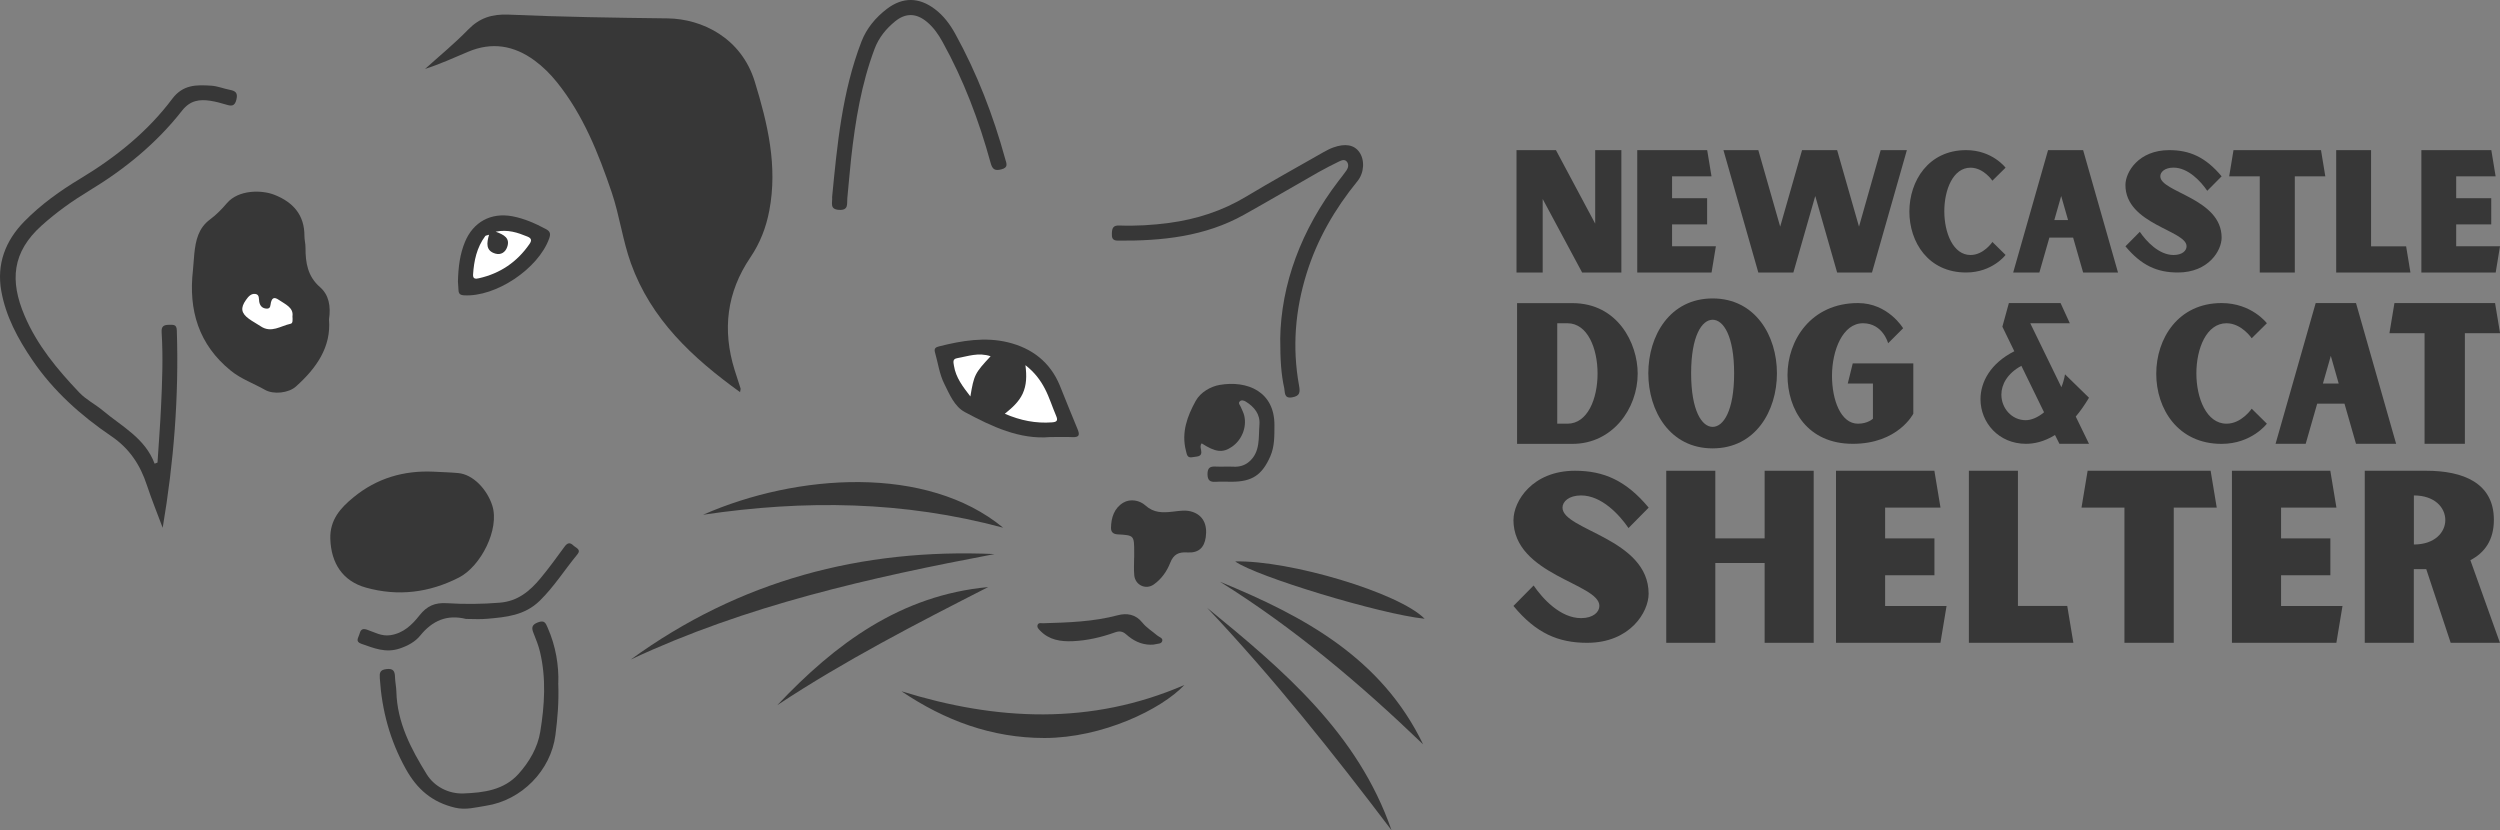 <?xml version="1.0" encoding="UTF-8"?>
<svg xmlns="http://www.w3.org/2000/svg" id="Layer_1" data-name="Layer 1" viewBox="0 0 400 132.83">
  <rect x="0" y="0" width="400" height="132.83" fill="#808080" stroke="none"/>
  <defs>
    <style>
      .cls-1 {
        fill: #fff;
      }

      .cls-2 {
        fill: #373737;
      }
    </style>
  </defs>
  <g>
    <path class="cls-2" d="m52.64,51.11c.37,4.42-2.02,7.8-5.29,10.73-1.17,1.05-3.58,1.32-4.96.53-1.81-1.03-3.81-1.72-5.46-3.06-5.15-4.18-6.79-9.68-6.06-16.07.1-.88.12-1.77.22-2.65.22-2.11.64-4.1,2.53-5.49,1-.74,1.89-1.66,2.7-2.61,1.84-2.14,5.51-2.14,7.59-1.32,2.97,1.17,4.82,3.21,4.8,6.6,0,.62.18,1.25.17,1.87,0,2.4.33,4.57,2.33,6.31,1.4,1.22,1.75,3.04,1.43,5.16Z"></path>
    <path class="cls-2" d="m118.42,62.75c-7.67-5.52-14.27-11.69-17.48-20.64-1.32-3.68-1.81-7.62-3.07-11.34-2.13-6.26-4.55-12.37-8.75-17.6-1.05-1.31-2.23-2.49-3.59-3.49-3.3-2.42-6.84-3.01-10.65-1.39-2.25.95-4.48,1.97-6.87,2.74,2.3-2.08,4.71-4.05,6.86-6.26,1.85-1.91,3.83-2.54,6.51-2.43,8.47.37,16.94.5,25.42.6,5.57.07,11.82,3.15,13.96,10.11,2.08,6.77,3.68,13.52,2.33,20.64-.51,2.7-1.48,5.21-3.04,7.51-3.77,5.57-4.5,11.58-2.52,17.97.31,1,.65,1.99.96,2.98.03.09-.02.2-.08.59Z"></path>
    <path class="cls-2" d="m69.4,75.47c1.3.07,2.61.1,3.91.22,2.42.22,4.63,2.64,5.45,5.18,1.22,3.79-1.84,9.76-5.34,11.54-4.77,2.43-9.72,3.04-14.86,1.61-3.72-1.03-5.59-3.9-5.71-7.81-.09-3.05,1.64-4.95,3.71-6.64,3.71-3.05,8.04-4.33,12.83-4.1Z"></path>
    <path class="cls-2" d="m26.03,84.45c-.85-2.28-1.77-4.53-2.53-6.83-1.06-3.23-2.77-5.84-5.66-7.81-4.91-3.33-9.3-7.25-12.67-12.21-2.32-3.41-4.26-7.02-4.97-11.07-.75-4.25.64-8,3.7-11.11,2.66-2.71,5.72-4.9,8.95-6.84,5.66-3.41,10.75-7.49,14.71-12.77,1.73-2.31,3.91-2.25,6.25-2.1.98.06,1.93.46,2.9.65.89.17,1.39.42,1.12,1.55-.27,1.17-.86,1.07-1.7.81-.8-.24-1.61-.46-2.44-.59-1.77-.28-3.27-.07-4.55,1.56-4.1,5.24-9.19,9.39-14.88,12.83-2.68,1.62-5.23,3.44-7.58,5.55-4.77,4.28-5.12,8.87-2.75,14.43,2.02,4.76,5.27,8.64,8.77,12.32,1.06,1.12,2.53,1.85,3.73,2.85,3.04,2.56,6.78,4.42,8.31,8.52.15-.06.31-.12.46-.18.19-2.93.42-5.87.56-8.8.19-4.02.35-8.05.1-12.07-.06-.95.36-1.17,1.19-1.17.67,0,1.21-.1,1.24.88.35,10.58-.48,21.08-2.26,31.6Z"></path>
    <path class="cls-2" d="m204.83,54.33c.12-8.88,3.39-17.59,9.31-25.35.44-.58.91-1.15,1.32-1.75.27-.41.36-.92.06-1.33-.35-.48-.87-.26-1.28-.06-1.08.53-2.15,1.07-3.2,1.66-4,2.27-7.97,4.61-11.98,6.85-6.28,3.51-13.16,4.21-20.19,4.15-.91,0-1-.46-.97-1.19.03-.79.19-1.26,1.16-1.23,2.67.1,5.34-.06,7.98-.41,4.4-.59,8.54-1.92,12.37-4.23,4.08-2.45,8.24-4.75,12.38-7.11.5-.28,1.01-.55,1.55-.74,1.9-.68,3.32-.42,4.14.73.9,1.25.82,3.31-.3,4.68-3.6,4.42-6.42,9.27-8.12,14.74-1.84,5.9-2.32,11.88-1.21,17.96.19,1.06.14,1.65-1.08,1.87-1.36.25-1.15-.8-1.29-1.45-.5-2.25-.64-4.55-.64-7.79Z"></path>
    <path class="cls-2" d="m168.03,69.93c-4.88.43-9.33-1.68-13.66-4-1.67-.9-2.45-2.85-3.27-4.49-.79-1.55-1.02-3.38-1.51-5.09-.18-.64.17-.81.7-.94,3.62-.91,7.3-1.53,10.98-.64,3.83.93,6.75,3.15,8.3,6.91.95,2.32,1.85,4.65,2.83,6.96.39.92.31,1.35-.81,1.3-1.09-.05-2.19-.01-3.56-.01Z"></path>
    <path class="cls-2" d="m133.14,31.51c.81-8.31,1.59-16.8,4.69-24.85.83-2.15,2.28-3.87,4.09-5.25,2.52-1.91,5.12-1.87,7.65.04,1.41,1.06,2.43,2.44,3.27,3.96,3.5,6.35,6.08,13.06,8,20.04.2.71.54,1.36-.63,1.65-1.08.27-1.44-.03-1.72-1.07-1.85-6.72-4.29-13.21-7.68-19.32-.66-1.2-1.43-2.31-2.49-3.2-1.7-1.42-3.41-1.48-5.12-.08-1.43,1.17-2.58,2.58-3.25,4.34-2.14,5.67-3.1,11.59-3.77,17.57-.24,2.13-.39,4.26-.61,6.39-.09.85.27,1.96-1.35,1.85-1.53-.11-1-1.12-1.08-2.08Z"></path>
    <path class="cls-2" d="m89.32,109.29c.12,3.1-.12,5.71-.45,8.3-.73,5.71-5.43,10.46-11.11,11.33-1.63.25-3.22.72-4.95.31-3.65-.87-6.06-2.91-7.9-6.23-2.53-4.56-3.81-9.34-4.14-14.47-.06-.87,0-1.34,1.02-1.47,1.11-.15,1.39.3,1.41,1.26.02.78.2,1.56.22,2.34.12,4.96,2.36,9.19,4.86,13.23,1.22,1.97,3.51,3.16,5.91,3.06,3.18-.12,6.44-.53,8.77-3.12,1.74-1.93,3.08-4.26,3.48-6.75.69-4.22.97-8.53-.04-12.78-.24-1.01-.63-1.99-1.02-2.96-.36-.87-.34-1.38.71-1.77,1.04-.38,1.21.11,1.54.87,1.32,2.98,1.79,6.1,1.7,8.86Z"></path>
    <path class="cls-2" d="m100.93,105.52c17.37-12.63,36.89-17.82,58.2-16.87-19.94,3.78-39.69,8.19-58.2,16.87Z"></path>
    <path class="cls-2" d="m192.27,70.94c-.28.32-.17.7-.1,1.03.25,1.2-.64,1.03-1.31,1.17-.93.2-.95-.4-1.12-1.06-.74-2.91.23-5.5,1.57-7.93.77-1.4,2.4-2.31,3.81-2.56,4.44-.77,8.84,1.05,8.79,6.49-.01,1.63.04,3.33-.66,4.93-1.32,2.99-2.89,4.07-6.23,4.07-.84,0-1.68-.05-2.51.01-.93.06-1.3-.25-1.31-1.23,0-1.02.42-1.26,1.32-1.21.94.05,1.88-.03,2.82.02.95.06,1.83-.21,2.49-.77,1.86-1.57,1.51-3.88,1.68-5.95.14-1.66-.81-2.84-2.18-3.69-.33-.2-.72-.32-1,0-.25.29.08.56.19.84.2.48.46.95.57,1.45.41,1.85-.42,3.87-1.99,4.94-1.47,1.01-2.63.87-4.84-.56Z"></path>
    <path class="cls-2" d="m112.49,82.36c15.05-6.62,35.8-8.01,48.01,2.07-15.94-4.28-31.69-4.49-48.01-2.07Z"></path>
    <path class="cls-2" d="m144.26,110.61c15.2,4.72,30.29,5.46,45.24-1.01-3.7,3.93-13.17,8.47-22.37,8.48-8.44,0-15.96-2.8-22.87-7.46Z"></path>
    <path class="cls-2" d="m181.47,89.19v-.78c0-2.74,0-2.77-2.64-2.91-.77-.04-1.08-.42-1.07-1.05.02-1.64.53-3.18,1.98-4.03,1.14-.67,2.63-.36,3.51.44,1.36,1.23,2.78,1.18,4.35,1.01,1.08-.12,2.17-.34,3.26.05,1.61.58,2.35,1.97,2.06,4.04-.24,1.68-1.17,2.55-2.95,2.43-1.39-.09-2.2.29-2.74,1.67-.53,1.35-1.39,2.58-2.62,3.45-1.29.91-2.99.11-3.13-1.49-.09-.93-.02-1.88-.02-2.82h0Z"></path>
    <path class="cls-2" d="m74.6,99.04c-3.06-.77-5.41.24-7.37,2.66-.8.98-1.93,1.6-3.24,2.05-2.27.78-4.18-.05-6.19-.75-1.02-.36-.44-.97-.3-1.51.16-.61.38-1.03,1.2-.75,1.21.41,2.34,1.1,3.75.89,2.11-.31,3.49-1.68,4.67-3.17,1.18-1.5,2.45-2.07,4.38-1.95,2.8.18,5.62.15,8.45-.08,2.89-.23,4.8-1.84,6.5-3.87,1.37-1.64,2.62-3.38,3.89-5.11.45-.61.86-.7,1.39-.18.4.39,1.31.63.65,1.43-2.02,2.44-3.7,5.14-6,7.4-2.45,2.4-5.43,2.64-8.48,2.91-1.09.1-2.19.02-3.29.02Z"></path>
    <path class="cls-2" d="m193.14,97.25c12.16,9.93,24.12,20.04,29.5,35.58-9.31-12.29-18.9-24.36-29.5-35.58Z"></path>
    <path class="cls-2" d="m227.7,119.1c-10.06-9.67-20.65-18.62-32.5-26.02,13.4,5.49,25.84,12.18,32.5,26.02Z"></path>
    <path class="cls-2" d="m73.27,45.03c.06-2.38.33-4.4,1.12-6.31,1.32-3.21,4.16-4.75,7.57-4.12,1.92.36,3.68,1.14,5.4,2.06.71.38.76.8.5,1.52-1.75,4.84-8.56,9.38-13.63,9.07-.61-.04-.85-.26-.87-.82-.03-.57-.07-1.15-.09-1.39Z"></path>
    <path class="cls-2" d="m124.37,112.82c9.27-9.83,19.71-17.58,33.74-18.89-11.49,5.86-22.96,11.76-33.74,18.89Z"></path>
    <path class="cls-2" d="m227.94,99c-7.14-.74-27.01-6.78-30.31-9.17,8.71-.22,26.24,5.01,30.31,9.17Z"></path>
    <path class="cls-2" d="m184.13,103.16c-1.62-.02-2.86-.7-3.93-1.65-.6-.53-1.1-.58-1.83-.32-2.18.78-4.42,1.3-6.74,1.4-1.92.08-3.77-.19-5.2-1.68-.25-.26-.57-.54-.4-.95.15-.36.54-.24.83-.24,4.03-.12,8.04-.23,11.98-1.28,1.42-.38,2.86-.18,3.94,1.18.64.8,1.57,1.37,2.37,2.05.3.26.9.39.82.84-.1.55-.74.46-1.17.58-.25.07-.52.05-.66.06Z"></path>
    <path class="cls-1" d="m46.79,50.55c.03.68.1,1.18-.32,1.26-1.57.33-3.07,1.54-4.77.39-.6-.41-1.26-.74-1.85-1.17-1.28-.93-1.4-1.76-.5-3.03.37-.53.81-1.06,1.5-.97.7.09.54.8.63,1.27.13.67.51,1.03,1.15,1.08.72.05.61-.58.72-.99.2-.78.56-.88,1.23-.43,1.08.73,2.38,1.25,2.22,2.59Z"></path>
    <path class="cls-2" d="m81.34,4.97c3.21,0,6.42-.04,9.63,0,5.18.08,10.36.21,15.54.34,4.5.11,8.3,1.63,10.74,5.63.91,1.48,1.36,3.17,1.85,4.82,1.78,6.02,2.9,12.1,1.43,18.39-.43,1.85-1.05,3.64-2.15,5.19-3.38,4.78-4.74,10.06-4.14,15.87.03.29.15.61-.19,1.02-2.28-1.91-4.29-4.07-6.11-6.41-2.83-3.64-4.79-7.64-5.75-12.22-1.45-6.93-3.78-13.61-7.2-19.84-3.15-5.73-6.86-10.91-13.65-12.81Z"></path>
    <path class="cls-1" d="m164.06,58.42c1.49,1.16,2.41,2.41,3.12,3.77.72,1.38,1.18,2.9,1.8,4.34.33.77.12.99-.68,1.05-2.56.18-4.99-.28-7.53-1.38,1.16-.95,2.24-1.88,2.86-3.22.62-1.36.66-2.79.44-4.55Z"></path>
    <path class="cls-1" d="m158.5,57c-2.53,2.71-2.66,2.97-3.24,6.43-1.2-1.56-2.33-3-2.63-4.92-.08-.54-.26-1.07.51-1.2,1.71-.3,3.41-.97,5.36-.31Z"></path>
    <path class="cls-2" d="m198.05,64.15s-.08.09-.12.08c-.04,0-.06-.07-.1-.11.04-.03.08-.09.12-.08.04,0,.06.07.1.11Z"></path>
    <path class="cls-1" d="m79.31,37.07c1.96-.4,3.52.15,5.07.78.67.27.73.63.34,1.19-1.99,2.88-4.68,4.71-8.09,5.48-.51.12-.98.15-.94-.59.14-2.21.59-4.33,1.95-6.16.07-.1.28-.1.61-.21-.39,1.32-.56,2.57,1.02,3.02.88.25,1.58-.22,1.87-1.03.53-1.46-.52-2.01-1.84-2.48Z"></path>
  </g>
  <g>
    <path class="cls-2" d="m242.64,24.02h6.31l6.28,11.76v-11.76h4.19v19.58h-6.28l-6.31-11.76v11.76h-4.19v-19.58Z"></path>
    <path class="cls-2" d="m274.54,39.41l-.69,4.19h-11.89v-19.58h11.19l.69,4.19h-6.31v3.5h5.61v4.19h-5.61v3.5h7Z"></path>
    <path class="cls-2" d="m305.1,24.02l-5.58,19.58h-5.58l-3.5-12.24-3.5,12.24h-5.61l-5.58-19.58h5.58l3.5,12.24,3.5-12.24h5.61l3.5,12.24,3.47-12.24h4.19Z"></path>
    <path class="cls-2" d="m318.78,38.71l2.11,2.08s-2.11,2.81-6.31,2.81c-6.06,0-9.08-4.86-9.08-9.75s3.05-9.83,9.08-9.83c4.19,0,6.31,2.81,6.31,2.81l-2.11,2.08s-1.39-2.08-3.5-2.08c-2.78,0-4.19,3.5-4.19,6.97s1.42,7,4.19,7c2.11,0,3.5-2.08,3.5-2.08Z"></path>
    <path class="cls-2" d="m331.69,38.02h-3.79l-1.6,5.58h-4.19l5.58-19.58h5.61l5.58,19.58h-5.58l-1.6-5.58Zm-.8-2.81l-1.1-3.85-1.1,3.85h2.19Z"></path>
    <path class="cls-2" d="m340.07,29.6c0-2.08,2.11-5.58,7-5.58,3.29,0,5.82,1.12,8.39,4.19l-2.3,2.32c-1.02-1.5-3.05-3.71-5.4-3.71-1.39,0-2.11.69-2.11,1.39,0,2.56,9.81,3.5,9.81,9.81,0,2.08-2.11,5.58-7,5.58-3.29,0-5.82-1.1-8.39-4.19l2.3-2.32c1.02,1.5,3.05,3.71,5.4,3.71,1.39,0,2.08-.69,2.08-1.39.03-2.56-9.78-3.5-9.78-9.81Z"></path>
    <path class="cls-2" d="m367.17,28.21v15.39h-5.61v-15.39h-4.89l.69-4.19h14l.69,4.19h-4.89Z"></path>
    <path class="cls-2" d="m385.68,43.6h-11.89v-19.58h5.58v15.39h5.61l.69,4.19Z"></path>
    <path class="cls-2" d="m400,39.41l-.69,4.19h-11.89v-19.58h11.19l.69,4.19h-6.31v3.5h5.61v4.19h-5.61v3.5h7Z"></path>
  </g>
  <g>
    <path class="cls-2" d="m262.03,59.77c0,5.62-4.03,11.25-10.45,11.25h-8.85v-22.52h8.85c7.25,0,10.45,6.42,10.45,11.28Zm-6.42,0c0-4.03-1.6-8.05-4.82-8.05h-1.63v16.07h1.63c3.23,0,4.82-3.99,4.82-8.02Z"></path>
    <path class="cls-2" d="m284.31,59.73c0,6.02-3.44,12.01-10.29,12.01s-10.29-5.99-10.29-12.01,3.44-11.98,10.29-11.98,10.29,5.99,10.29,11.98Zm-6.85,0c0-5.99-1.72-8.57-3.44-8.57s-3.44,2.58-3.44,8.57,1.72,8.57,3.44,8.57,3.44-2.55,3.44-8.57Z"></path>
    <path class="cls-2" d="m306.13,58.14v8.05s-2.43,4.82-9.68,4.82-10.45-5.44-10.45-11,3.75-11.52,11.28-11.52c4.82,0,7.22,4.03,7.22,4.03l-2.4,2.4s-.83-3.2-4.03-3.2-4.95,4.27-4.95,8.42c0,3.87,1.41,7.65,4.15,7.65,1.6,0,2.4-.8,2.4-.8v-5.62h-4.03l.8-3.23h9.68Z"></path>
    <path class="cls-2" d="m332.12,66.65l2.12,4.36h-4.73l-.71-1.41c-1.78,1.11-3.41,1.41-4.64,1.41-4.36,0-7.28-3.38-7.28-7.13,0-2.77,1.6-5.75,5.41-7.68l-1.91-3.93,1.04-3.78h8.27l1.48,3.23h-6.33l4.98,10.23c.25-.61.46-1.32.58-2.06l3.84,3.75c-.71,1.17-1.41,2.18-2.12,3.01Zm-5.07-.68l-3.63-7.44c-2.27,1.23-3.2,3.01-3.2,4.61,0,2.15,1.63,4.09,3.9,4.09.86,0,1.94-.43,2.92-1.26Z"></path>
    <path class="cls-2" d="m360.27,65.39l2.43,2.4s-2.43,3.23-7.25,3.23c-6.98,0-10.45-5.59-10.45-11.22s3.5-11.31,10.45-11.31c4.82,0,7.25,3.23,7.25,3.23l-2.43,2.4s-1.6-2.4-4.03-2.4c-3.2,0-4.82,4.03-4.82,8.02s1.63,8.05,4.82,8.05c2.43,0,4.03-2.4,4.03-2.4Z"></path>
    <path class="cls-2" d="m375.11,64.59h-4.36l-1.84,6.42h-4.82l6.42-22.52h6.45l6.42,22.52h-6.42l-1.84-6.42Zm-.92-3.23l-1.26-4.42-1.26,4.42h2.52Z"></path>
    <path class="cls-2" d="m394.38,53.31v17.7h-6.45v-17.7h-5.62l.8-4.82h16.1l.8,4.82h-5.62Z"></path>
  </g>
  <g>
    <path class="cls-2" d="m242.16,83.17c0-2.93,2.97-7.85,9.84-7.85,4.62,0,8.19,1.58,11.79,5.9l-3.23,3.27c-1.43-2.1-4.28-5.22-7.59-5.22-1.95,0-2.97.98-2.97,1.95,0,3.61,13.78,4.92,13.78,13.78,0,2.93-2.97,7.85-9.84,7.85-4.62,0-8.19-1.54-11.79-5.9l3.23-3.27c1.43,2.1,4.28,5.22,7.59,5.22,1.95,0,2.93-.98,2.93-1.95.04-3.61-13.75-4.92-13.75-13.78Z"></path>
    <path class="cls-2" d="m290.19,75.32v27.53h-7.85v-12.77h-7.89v12.77h-7.85v-27.53h7.85v10.82h7.89v-10.82h7.85Z"></path>
    <path class="cls-2" d="m311.45,96.95l-.98,5.9h-16.71v-27.53h15.74l.98,5.9h-8.86v4.92h7.89v5.9h-7.89v4.92h9.84Z"></path>
    <path class="cls-2" d="m331.73,102.85h-16.71v-27.53h7.85v21.63h7.89l.98,5.9Z"></path>
    <path class="cls-2" d="m347.8,81.22v21.63h-7.89v-21.63h-6.87l.98-5.9h19.68l.98,5.9h-6.87Z"></path>
    <path class="cls-2" d="m374.8,96.95l-.98,5.9h-16.71v-27.53h15.74l.98,5.9h-8.86v4.92h7.89v5.9h-7.89v4.92h9.84Z"></path>
    <path class="cls-2" d="m400,102.85h-7.89l-3.91-11.79h-1.99v11.79h-7.85v-27.53h9.84c5.9,0,10.82,1.95,10.82,7.85,0,3.23-1.46,5.26-3.76,6.46l4.73,13.22Zm-8.75-19.64c0-1.99-1.69-3.94-5.03-3.94v7.85c3.34,0,5.03-1.95,5.03-3.91Z"></path>
  </g>
</svg>
